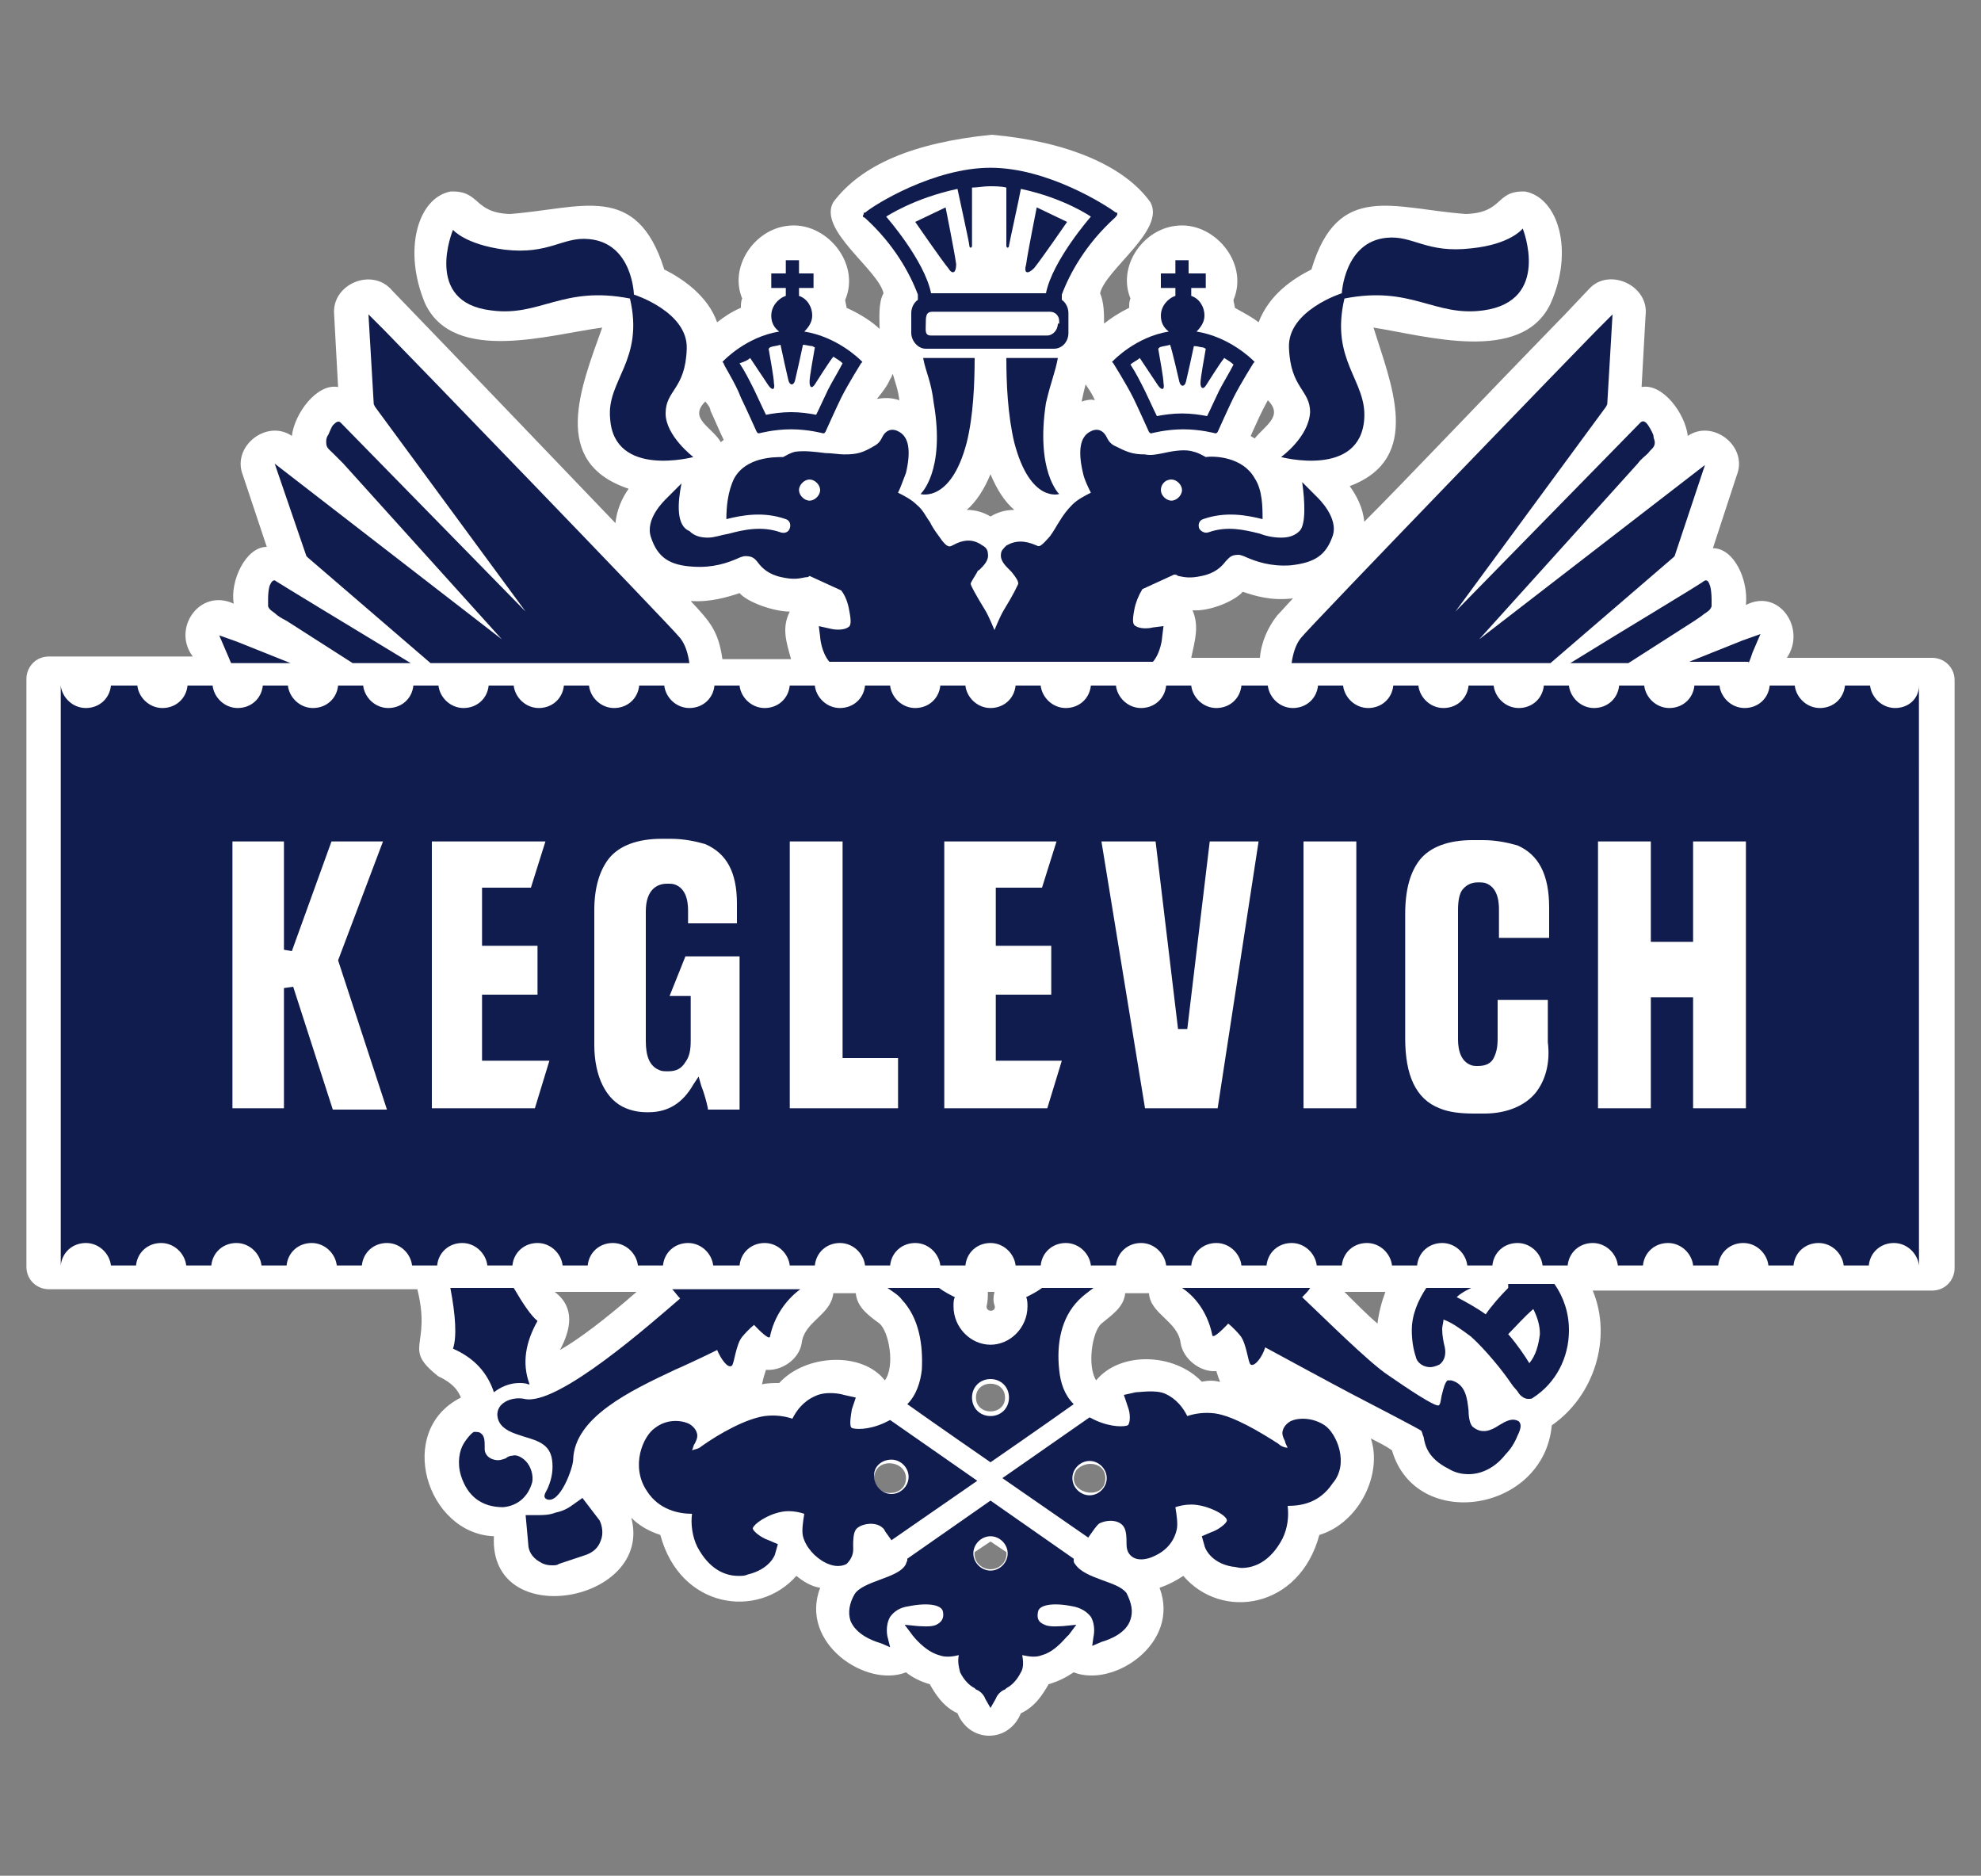 <svg version="1.1" xmlns="http://www.w3.org/2000/svg" xmlns:xlink="http://www.w3.org/1999/xlink" x="0px" y="0px"
	 viewBox="0 0 150 142" width="150" height="142" style="enable-background:new 0 0 150 142;" xml:space="preserve">
<rect x="0" y="0" width="150" height="142" fill="#808080" stroke="none"/>
<style type="text/css">
	.st0{fill:#FFFFFF;}
	.st1{fill:#111C4E;}
</style>
<g id="Livello_1">
</g>
<g id="Livello_2">
	<path class="st0" d="M135.3,49.8c1.5-2.2-0.6-5.3-3.1-4c0.2-1.9-0.9-4.3-2.5-4.3l1.8-5.5c0.9-2.2-1.8-4.3-3.7-3
		c-0.2-1.7-1.9-4-3.5-3.7l0.3-5.4c0.3-2.3-2.8-3.7-4.3-2c0,0-1.8,1.9-1.8,1.9c-7.2,7.4-11.9,12.4-15.2,15.7c-0.1-1.1-0.6-2-1.1-2.7
		c5.6-2.1,3.1-7.8,1.8-12c3.9,0.6,11.2,2.8,13.4-1.8c1.8-4,0.6-8-1.9-8.5c-2.3-0.1-1.6,1.6-4.5,1.7c-5.5-0.4-9.7-2.5-11.7,4.2
		c-1.4,0.7-3.2,1.9-4,4c-0.5-0.4-1.1-0.7-1.8-1.1c0-0.2-0.1-0.4-0.1-0.6c1.2-2.8-1.5-6-4.4-5.6c-2.5,0.3-4.4,3.1-3.4,5.5
		c-0.1,0.2-0.1,0.5-0.1,0.7c-0.8,0.4-1.4,0.8-1.9,1.2c0-0.7,0-1.6-0.3-2.3c0.4-1.8,5-4.8,3.8-6.9c-2-2.8-6.4-4.6-12-5.1
		c-6,0.6-9.9,2.3-12,5.1c-1.2,2.1,3.4,5.1,3.8,6.9c-0.4,0.7-0.3,1.9-0.3,2.7c-0.5-0.5-1.4-1.1-2.5-1.6c0-0.2-0.1-0.4-0.1-0.6
		c1.2-2.8-1.5-6-4.4-5.6c-2.5,0.3-4.4,3.1-3.4,5.5c-0.1,0.2-0.1,0.5-0.1,0.7c-0.7,0.3-1.3,0.7-1.8,1.1c-0.7-2-2.6-3.3-4-4
		c-2.1-6.7-6.3-4.6-11.7-4.2c-2.8-0.1-2.2-1.8-4.5-1.7c-2.5,0.5-3.6,4.5-1.9,8.5c2.2,4.6,9.5,2.3,13.4,1.8C44,29.3,41.6,35,47.6,37
		c-0.5,0.7-0.9,1.6-1,2.6c-4.8-5-11.3-11.8-16.9-17.6c-1.5-1.8-4.6-0.5-4.4,1.8c0,0,0.3,5.5,0.3,5.5c-1.6-0.3-3.3,2-3.5,3.7
		c-1.9-1.3-4.6,0.8-3.7,3c0,0,1.8,5.4,1.8,5.4c-1.6,0-2.8,2.6-2.5,4.3c-2.6-1.2-4.7,1.9-3.1,4H3.7c-1,0-1.7,0.8-1.7,1.7v44.5
		c0,1,0.8,1.7,1.7,1.7c6.3,0,27.9,0,27.9,0c1.1,4.4-1.2,4.4,1.6,6.6c1.1,0.5,1.5,1.1,1.7,1.6c-5,2.5-2.6,10.3,2.5,10.5
		c-0.4,7.3,12.1,5,10.4-1.4c0.6,0.6,1.3,1,2.2,1.3c1.5,5.6,7.4,6.4,10.3,3.1c0.5,0.4,1.1,0.8,1.8,0.9c-1.6,4.2,3.5,7.6,6.5,6.4
		c0.5,0.4,1.1,0.7,1.8,0.9c0.4,0.7,1,1.7,2.1,2.2c0.4,1,1.3,1.7,2.4,1.7c1.1,0,2-0.7,2.4-1.7c1.1-0.5,1.7-1.5,2.1-2.2
		c0.7-0.2,1.3-0.5,1.9-0.9c3,1.2,8.1-2.2,6.5-6.4c0.6-0.2,1.2-0.5,1.8-0.9c2.9,3.4,8.8,2.5,10.3-3.1c3-0.9,4.8-4.6,3.9-7.3
		c0.6,0.3,1.2,0.6,1.6,0.9c1.8,6.2,11.5,4.7,12.1-1.9c3.2-2.2,4.6-6.6,3.1-10.2h25.7c1,0,1.7-0.8,1.7-1.7c0-7.5,0-37.1,0-44.5
		c0-1-0.8-1.7-1.7-1.7H135.3z M53.8,31.1c0.2,0.4,0.7,1.6,1,2.2c-0.1,0.1-0.2,0.1-0.2,0.2c-0.7-1.2-2.5-1.8-1.2-3.1
		C53.6,30.6,53.8,30.9,53.8,31.1z M96,30.3c1.2,1.2-0.2,1.9-1,2.9c-0.1-0.1-0.2-0.1-0.3-0.2C95.2,31.9,95.5,31.2,96,30.3z M75,35.9
		c0.5,1.2,1.1,2.1,1.8,2.7c-0.7,0-1.3,0.2-1.8,0.5c-0.5-0.3-1.1-0.5-1.8-0.5C73.9,38,74.5,37.1,75,35.9z M81.9,30.4
		c0.1-0.5,0.2-0.9,0.3-1.3c0.2,0.3,0.5,0.7,0.7,1.2C82.6,30.2,82.2,30.3,81.9,30.4z M101.8,97.8h3.1c-0.3,0.8-0.5,1.6-0.6,2.4
		C103.6,99.6,102.8,98.8,101.8,97.8z M81.5,111.3c0.7-0.8,2.2-0.6,2.2,0.6C83.7,113.8,80.5,113,81.5,111.3z M76.1,105.8
		c0,1.4-2.2,1.4-2.2,0C73.9,104.4,76.1,104.4,76.1,105.8z M75.3,98.8c0.2,0.5-0.6,0.6-0.6,0.1c0.1-0.4,0.1-0.7,0.1-1.1h0.5
		C75.2,98.2,75.2,98.5,75.3,98.8z M68.6,111.9c0,1.5-2.4,1.5-2.4,0C66.2,110.3,68.6,110.5,68.6,111.9z M58,103.7
		c1.2,0.1,2.5-0.8,2.7-2c0.2-1.7,2.2-2.1,2.4-3.8h1.7c0.1,1.1,1,1.7,1.8,2.3c0.7,0.6,1.2,3.2,0.4,4.3c-1.7-2.2-6-2-8,0.2
		c-0.4,0-0.9,0-1.3,0.1C57.8,104.3,57.9,104,58,103.7z M48.2,97.8c-2.4,2.1-4.4,3.6-5.8,4.4c0.8-1.5,1.2-3.2-0.4-4.4H48.2z
		 M92.3,104.6c-0.4-0.1-0.8-0.1-1.3,0c-2.1-2.2-6.2-2.3-8-0.1c-0.7-1.1-0.3-3.7,0.4-4.3c0.7-0.6,1.7-1.2,1.8-2.3h1.8
		c0.1,1.6,2.2,2.1,2.4,3.8c0.2,1.2,1.5,2.2,2.7,2.1c0.1,0.3,0.2,0.7,0.4,1C92.5,104.6,92.4,104.6,92.3,104.6z M67.4,28.7
		c0.1-0.1,0.1-0.2,0.2-0.4c0.2,0.7,0.4,1.2,0.5,2c-0.6-0.2-1.1-0.2-1.7-0.1C66.8,29.7,67.2,29.2,67.4,28.7z M75,118.8
		c-0.7,0-1.3-0.6-1.2-1.3l1.2-0.8l1.2,0.8C76.3,118.2,75.7,118.8,75,118.8z M96.7,46.6c-0.7,0.9-1.2,2-1.3,3.2h-5.2
		c0.3-1.4,0.6-2.4,0.1-3.6c1.3,0.1,3.2-0.7,3.8-1.4c0.9,0.3,2.1,0.7,3.8,0.5C96.9,46.4,96.7,46.6,96.7,46.6z M56,44.9
		c0.6,0.7,2.6,1.4,3.8,1.4c-0.6,1.2-0.3,2.2,0.1,3.6h-5.2c-0.3-2.1-0.9-2.8-2.4-4.4C53.8,45.6,55.1,45.2,56,44.9z"/>
	<path class="st1" d="M143.5,53.6c-1,0-1.8-0.8-1.9-1.7h-1.9c-0.1,1-0.9,1.7-1.9,1.7c-1,0-1.8-0.8-1.9-1.7H134
		c-0.1,1-0.9,1.7-1.9,1.7c-1,0-1.8-0.8-1.9-1.7h-1.9c-0.1,1-0.9,1.7-1.9,1.7c-1,0-1.8-0.8-1.9-1.7h-1.9c-0.1,1-0.9,1.7-1.9,1.7
		c-1,0-1.8-0.8-1.9-1.7h-1.9c-0.1,1-0.9,1.7-1.9,1.7s-1.8-0.8-1.9-1.7h-1.9c-0.1,1-0.9,1.7-1.9,1.7s-1.8-0.8-1.9-1.7h-1.9
		c-0.1,1-0.9,1.7-1.9,1.7c-1,0-1.8-0.8-1.9-1.7h-1.9c-0.1,1-0.9,1.7-1.9,1.7c-1,0-1.8-0.8-1.9-1.7H94c-0.1,1-0.9,1.7-1.9,1.7
		c-1,0-1.8-0.8-1.9-1.7h-1.9c-0.1,1-0.9,1.7-1.9,1.7s-1.8-0.8-1.9-1.7h-1.9c-0.1,1-0.9,1.7-1.9,1.7s-1.8-0.8-1.9-1.7h-1.9
		c-0.1,1-0.9,1.7-1.9,1.7c-1,0-1.8-0.8-1.9-1.7h-1.9c-0.1,1-0.9,1.7-1.9,1.7c-1,0-1.8-0.8-1.9-1.7h-1.9c-0.1,1-0.9,1.7-1.9,1.7
		c-1,0-1.8-0.8-1.9-1.7h-1.9c-0.1,1-0.9,1.7-1.9,1.7s-1.8-0.8-1.9-1.7h-1.9c-0.1,1-0.9,1.7-1.9,1.7s-1.8-0.8-1.9-1.7h-1.9
		c-0.1,1-0.9,1.7-1.9,1.7c-1,0-1.8-0.8-1.9-1.7h-1.9c-0.1,1-0.9,1.7-1.9,1.7c-1,0-1.8-0.8-1.9-1.7H37c-0.1,1-0.9,1.7-1.9,1.7
		c-1,0-1.8-0.8-1.9-1.7h-1.9c-0.1,1-0.9,1.7-1.9,1.7s-1.8-0.8-1.9-1.7h-1.9c-0.1,1-0.9,1.7-1.9,1.7c-1,0-1.8-0.8-1.9-1.7h-1.9
		c-0.1,1-0.9,1.7-1.9,1.7s-1.8-0.8-1.9-1.7h-1.9c-0.1,1-0.9,1.7-1.9,1.7c-1,0-1.8-0.8-1.9-1.7H8.4c-0.1,1-0.9,1.7-1.9,1.7
		c-1,0-1.8-0.8-1.9-1.7v43.9c0.1-1,0.9-1.7,1.9-1.7c1,0,1.8,0.8,1.9,1.7h1.9c0.1-1,0.9-1.7,1.9-1.7c1,0,1.8,0.8,1.9,1.7H16
		c0.1-1,0.9-1.7,1.9-1.7s1.8,0.8,1.9,1.7h1.9c0.1-1,0.9-1.7,1.9-1.7c1,0,1.8,0.8,1.9,1.7h1.9c0.1-1,0.9-1.7,1.9-1.7s1.8,0.8,1.9,1.7
		h1.9c0.1-1,0.9-1.7,1.9-1.7c1,0,1.8,0.8,1.9,1.7h1.9c0.1-1,0.9-1.7,1.9-1.7c1,0,1.8,0.8,1.9,1.7h1.9c0.1-1,0.9-1.7,1.9-1.7
		c1,0,1.8,0.8,1.9,1.7h1.9c0.1-1,0.9-1.7,1.9-1.7s1.8,0.8,1.9,1.7H56c0.1-1,0.9-1.7,1.9-1.7s1.8,0.8,1.9,1.7h1.9
		c0.1-1,0.9-1.7,1.9-1.7c1,0,1.8,0.8,1.9,1.7h1.9c0.1-1,0.9-1.7,1.9-1.7c1,0,1.8,0.8,1.9,1.7h1.9c0.1-1,0.9-1.7,1.9-1.7
		c1,0,1.8,0.8,1.9,1.7h1.9c0.1-1,0.9-1.7,1.9-1.7s1.8,0.8,1.9,1.7h1.9c0.1-1,0.9-1.7,1.9-1.7s1.8,0.8,1.9,1.7h1.9
		c0.1-1,0.9-1.7,1.9-1.7c1,0,1.8,0.8,1.9,1.7h1.9c0.1-1,0.9-1.7,1.9-1.7c1,0,1.8,0.8,1.9,1.7h1.9c0.1-1,0.9-1.7,1.9-1.7
		c1,0,1.8,0.8,1.9,1.7h1.9c0.1-1,0.9-1.7,1.9-1.7s1.8,0.8,1.9,1.7h1.9c0.1-1,0.9-1.7,1.9-1.7s1.8,0.8,1.9,1.7h1.9
		c0.1-1,0.9-1.7,1.9-1.7c1,0,1.8,0.8,1.9,1.7h1.9c0.1-1,0.9-1.7,1.9-1.7c1,0,1.8,0.8,1.9,1.7h1.9c0.1-1,0.9-1.7,1.9-1.7
		c1,0,1.8,0.8,1.9,1.7h1.9c0.1-1,0.9-1.7,1.9-1.7c1,0,1.8,0.8,1.9,1.7h1.9c0.1-1,0.9-1.7,1.9-1.7c1,0,1.8,0.8,1.9,1.7V51.9
		C145.3,52.9,144.5,53.6,143.5,53.6 M25.2,84l-3-9.3l-0.7,0.1l0,9.1h-3.9l0-20.2h3.9l0,8.2l0.6,0.1l3-8.3h3.9l-3.4,9L29.3,84H25.2z
		 M41.6,80.3l-1.1,3.6l-7.8,0l0-20.2h8.6l-1.1,3.5h-3.7l0,4.4h4.2v3.7h-4.2l0,5L41.6,80.3L41.6,80.3z M53.6,83.9
		c-0.1-0.5-0.3-1.2-0.5-1.7l-0.2-0.7l-0.4,0.6c-0.8,1.4-1.9,2.1-3.4,2.1H49c-0.6,0-1.1-0.1-1.6-0.3c-1.5-0.6-2.4-2.4-2.4-4.8l0-10.2
		c0-1.7,0.4-3,1.1-3.9c0.8-1,2.2-1.5,4-1.5h0.7c1,0,1.9,0.2,2.6,0.4c1.6,0.7,2.4,2.1,2.4,4.5v1.5h-3.7v-0.9c0-0.4,0-1.6-0.9-2
		c-0.2-0.1-0.4-0.1-0.7-0.1c-0.7,0-1.6,0.4-1.6,2.1l0,9.8c0,1.2,0.3,1.9,1,2.2c0.2,0.1,0.4,0.1,0.7,0.1c0.6,0,1-0.2,1.3-0.7
		c0.3-0.4,0.4-0.9,0.4-1.6v-3.4h-1.6l1.2-3H56l0,11.6H53.6z M59.8,83.9l0-20.2h4l0,16.4H68l0,3.8H59.8z M80.4,80.3l-1.1,3.6l-7.8,0
		l0-20.2h8.5l-1.1,3.5h-3.5v4.4h4.2v3.7h-4.2v5L80.4,80.3L80.4,80.3z M92.2,83.9h-5.5l-3.3-20.2h4.1l1.7,14.2h0.7l1.7-14.2l3.7,0
		L92.2,83.9z M98.7,83.9l0-20.2l4,0l0,20.2H98.7z M116.3,82.7c-0.8,1-2.2,1.6-3.9,1.6l-0.8,0c-1,0-1.9-0.1-2.6-0.4
		c-1.8-0.7-2.6-2.5-2.6-5.3l0-9.4c0-1.9,0.4-3.2,1.1-4.1c0.8-1,2.2-1.5,4-1.5h0.8c1,0,1.9,0.2,2.6,0.4c1.6,0.7,2.4,2.2,2.4,4.7V71
		h-3.8v-2.1c0-0.4,0-1.6-0.9-2c-0.2-0.1-0.4-0.1-0.7-0.1c-0.5,0-0.9,0.2-1.2,0.6c-0.2,0.3-0.3,0.8-0.3,1.5l0,9.7c0,0.4,0,1.6,0.9,2
		h0c0.2,0.1,0.4,0.1,0.6,0.1c0.6,0,1-0.2,1.2-0.6c0.2-0.4,0.3-0.8,0.3-1.5v-2.9h3.8v3.2C117.4,80.5,117,81.8,116.3,82.7 M128.2,83.9
		l0-8.4H125l0,8.4h-4l0-20.2h4l0,7.6h3.2l0-7.6h4l0,20.2H128.2z"/>
	<path class="st1" d="M89,22.4c-0.6,0.2-1.1,0.8-1.1,1.5c0,0.5,0.2,0.9,0.6,1.2c-2.5,0.4-4.2,2.2-4.2,2.2l-0.1,0.1l0.1,0.1
		c0,0,1,1.6,1.5,2.6c0.3,0.6,1.2,2.6,1.2,2.6l0.1,0.1l0.1,0c0,0,1.1-0.3,2.4-0.3c1.3,0,2.4,0.3,2.4,0.3l0.1,0l0.1-0.1
		c0,0,0.9-2,1.2-2.6c0.5-1,1.5-2.6,1.5-2.6l0.1-0.1l-0.1-0.1c-0.1-0.1-1.8-1.8-4.3-2.2c0.3-0.3,0.6-0.7,0.6-1.2c0-0.7-0.4-1.3-1-1.5
		v-0.6h1.1v-1.1H90v-1h-1v1h-1.1v1.1H89V22.4z M89.3,28.9c0.1,0.4,0.4,0.4,0.5,0c0.1-0.4,0.5-2.2,0.6-2.7c0.3,0,0.5,0.1,0.7,0.1
		l0.2,0.1c-0.1,0.6-0.4,2.2-0.4,2.6c0,0.4,0.2,0.5,0.4,0.2c0.2-0.3,1-1.6,1.4-2.1c0.3,0.2,0.5,0.3,0.7,0.5c-0.3,0.6-0.8,1.4-1.1,2
		c-0.2,0.4-0.6,1.3-0.9,1.9c-0.5-0.1-1.2-0.2-1.9-0.2s-1.4,0.1-1.9,0.2c-0.3-0.6-0.7-1.5-0.9-1.9c-0.3-0.6-0.7-1.4-1.1-2
		c0.2-0.2,0.5-0.3,0.7-0.5c0.4,0.6,1.2,1.8,1.4,2.1c0.3,0.4,0.5,0.3,0.4-0.2c0-0.4-0.3-2-0.4-2.6l0.1-0.1c0.2-0.1,0.5-0.1,0.8-0.2
		C88.8,26.7,89.2,28.5,89.3,28.9"/>
	<path class="st1" d="M114.2,97.5c-0.6,0.6-1.3,1.4-1.7,2c-0.7-0.5-1.6-1-2.2-1.3c0.3-0.3,0.7-0.5,1.1-0.7h-3.4
		c-0.6,0.9-1.1,2-1.1,3.2c0,0.7,0.1,1.4,0.3,2c0.1,0.5,0.6,0.8,1.1,0.8c0.2,0,0.5-0.1,0.7-0.2c0.4-0.3,0.5-0.8,0.4-1.3
		c-0.1-0.4-0.2-0.9-0.2-1.4c0-0.2,0.1-0.5,0.1-0.7c0.6,0.2,1.3,0.7,2.1,1.3c1.1,1,2.4,2.6,3,3.5c0.2,0.3,0.4,0.5,0.4,0.5
		c0.1,0.1,0.2,0.3,0.3,0.4c0.2,0.2,0.4,0.3,0.6,0.3c0.2,0,0.3,0,0.4-0.1c1.7-1.1,2.7-3,2.7-5.1c0-1.3-0.4-2.5-1.1-3.5H114.2z
		 M115.8,103.2c-0.3-0.5-0.9-1.4-1.6-2.2c0.5-0.5,1.2-1.3,1.9-1.9c0.3,0.6,0.5,1.2,0.5,1.9C116.5,101.8,116.3,102.6,115.8,103.2"/>
	<path class="st1" d="M65.5,16.5c2.2,2,3.4,4.2,4,5.8v0.4c-0.3,0.2-0.5,0.6-0.5,1v1.5c0,0.6,0.5,1.2,1.1,1.2h9.7
		c0.6,0,1.1-0.5,1.1-1.2v-1.5c0-0.4-0.2-0.8-0.5-1v-0.4c0.6-1.6,1.8-3.8,4-5.8c0.1-0.1,0.2-0.2,0.2-0.3l0-0.1h-0.1
		c-0.8-0.6-5.2-3.4-9.5-3.4c-4.3,0-8.8,2.8-9.5,3.4h-0.1l0,0.1C65.3,16.4,65.3,16.4,65.5,16.5 M80.1,24.5c0,0.5-0.4,0.9-0.8,0.9
		h-8.8c-0.5,0-0.4-0.4-0.4-0.9c0-0.5,0-0.9,0.5-0.9h8.9c0.4,0,0.7,0.3,0.7,0.7V24.5z M72.5,14.3L72.5,14.3c0.1,0.5,0.9,4.1,0.9,4.3
		c0,0.2,0.2,0.2,0.2,0v-4.4c0.4,0,0.9-0.1,1.3-0.1c0.4,0,0.9,0,1.3,0.1v4.4c0,0.2,0.2,0.2,0.2,0c0-0.1,0.8-3.7,0.9-4.3l0,0
		c3.3,0.7,5.3,2.1,5.3,2.1s-2.9,3.3-3.4,5.8h-8.7c-0.5-2.5-3.4-5.8-3.4-5.8S69.2,15,72.5,14.3"/>
	<path class="st1" d="M72.4,20c-0.1-0.8-0.8-4.3-0.8-4.3l-2.3,1.1c0,0,2,2.9,2.5,3.5C72.1,20.8,72.4,20.7,72.4,20"/>
	<path class="st1" d="M78.3,20.3c0.5-0.6,2.5-3.5,2.5-3.5l-2.3-1.1c0,0-0.7,3.5-0.8,4.3C77.5,20.7,77.8,20.8,78.3,20.3"/>
	<path class="st1" d="M132.4,50.2c0.1-0.2,0.2-0.5,0.3-0.8l0.6-1.4l-1.4,0.5l-4,1.6H132.4z"/>
	<path class="st1" d="M39.7,105.9c-0.9-0.2-2.3,0.3-2,1.5c0.2,0.7,0.9,1,1.5,1.2c1.1,0.4,2.4,0.5,2.6,1.9c0.1,0.7,0,1.4-0.3,2.1
		c-0.1,0.3-0.5,0.7-0.1,0.9c1,0.4,2-2.4,2-3c0.1-3.2,4.3-5.2,7.7-6.8c0.7-0.3,2.2-1,3.2-1.5c0.3,0.7,0.8,1.4,1.1,1.2
		c0.2-0.1,0.3-1.6,0.8-2.2c0.5-0.6,0.9-0.9,0.9-0.9s1.1,1.2,1.2,0.9c0.3-1.5,1.2-2.8,2.3-3.6h-9.7c0.2,0.2,0.4,0.5,0.6,0.7
		C49.4,100.1,42.2,106.5,39.7,105.9"/>
	<path class="st1" d="M118.9,50.2h4.4l5-3.2c0.3-0.2,0.6-0.4,0.7-0.5c0.3-0.2,0.5-0.3,0.6-0.6c0-0.2,0-0.3,0-0.5c0-0.1,0-0.6-0.1-1
		c-0.1-0.3-0.2-0.6-0.5-0.4C128.8,44.2,123.1,47.6,118.9,50.2"/>
	<path class="st1" d="M37.4,105.4c0.5-0.4,1.2-0.7,1.9-0.7c0.2,0,0.5,0,0.7,0.1c0,0,0,0,0.1,0c-0.6-1.6-0.3-3.2,0.6-4.8
		c-0.5-0.4-1.1-1.3-1.8-2.5h-4.8c0.4,2.1,0.5,3.7,0.2,4.6C35.9,102.8,36.9,103.9,37.4,105.4"/>
	<path class="st1" d="M80.1,27.1h-3.9c0,1.9,0.1,4.3,0.6,6.4c1.2,4.6,3.4,3.9,3.4,3.9s-1.8-1.7-1-6.9C79.6,28.8,79.9,28.2,80.1,27.1
		"/>
	<path class="st1" d="M97.8,50.2h19.6l9.3-8l0.1-0.1l2.3-6.9l-17.1,13.2c0,0,11-12.2,12-13.3c0.3-0.4,0.5-0.5,0.8-0.8
		c0.2-0.3,0.5-0.4,0.5-0.8c0-0.2-0.1-0.3-0.1-0.5c0-0.1-0.2-0.5-0.4-0.8c-0.2-0.3-0.4-0.4-0.6-0.2c-0.4,0.4-14,14.3-14,14.3
		l11.4-15.5l0.1-0.2l0.4-6.8l-1.2,1.2c-0.9,0.9-21.6,22.3-22.4,23.3C98.1,48.8,97.9,49.5,97.8,50.2"/>
	<path class="st1" d="M97,34.6c0,0,6,1.6,6.3-2.9c0.2-2.9-2.6-4.4-1.5-9.1c5.1-1,6.8,1.4,10.5,0.9c5.2-0.7,3-6.2,3-6.2
		s-0.9,1.2-3.9,1.5c-3.4,0.4-4.4-1-6.4-0.8c-3.2,0.3-3.4,4.2-3.4,4.2s-4.1,1.3-4,4.1c0.1,3.1,1.6,3.2,1.6,4.9
		C99.1,33.1,97,34.6,97,34.6"/>
	<path class="st1" d="M71.1,97.5h-3.9c0.4,0.3,0.8,0.5,1.1,0.9c1.3,1.4,1.6,3.4,1.5,5.3c-0.1,0.9-0.4,1.9-1.1,2.6
		c2.1,1.5,6.3,4.4,6.3,4.4s4.2-2.9,6.3-4.4c-0.7-0.7-1-1.6-1.1-2.6c-0.2-1.9,0.1-3.9,1.5-5.3c0.3-0.3,0.7-0.6,1.1-0.9h-3.9
		c-0.4,0.3-0.8,0.5-1.2,0.7c0.1,0.2,0.1,0.5,0.1,0.7c0,1.6-1.3,2.9-2.8,2.9c-1.5,0-2.8-1.3-2.8-2.9c0-0.3,0-0.5,0.1-0.7
		C71.9,98,71.5,97.8,71.1,97.5 M75,104.4c0.8,0,1.4,0.6,1.4,1.4c0,0.8-0.6,1.4-1.4,1.4c-0.8,0-1.4-0.6-1.4-1.4
		C73.6,105,74.2,104.4,75,104.4"/>
	<path class="st1" d="M20.9,46.5c0.1,0.1,0.4,0.3,0.8,0.5l5,3.2h4.4c-4.3-2.6-9.9-6-10.2-6.2c-0.2-0.2-0.4,0.1-0.5,0.4
		c-0.1,0.4-0.1,0.8-0.1,1c0,0.2,0,0.4,0,0.5C20.4,46.2,20.7,46.3,20.9,46.5"/>
	<path class="st1" d="M40.3,112.2c0.1-0.5-0.1-1.2-0.5-1.6c-0.3-0.3-0.7-0.5-1-0.4c-0.2,0-0.4,0.1-0.5,0.2c-0.3,0.1-0.5,0.2-0.9,0.1
		c-0.4-0.1-0.7-0.4-0.7-0.8c0-0.1,0-0.1,0-0.2c0-0.4,0-0.8-0.3-1c-0.1-0.1-0.3-0.1-0.5-0.1c-0.1,0-0.5,0.4-0.8,0.9
		c-0.3,0.5-0.5,1.4-0.2,2.4c0.5,1.6,1.6,2.4,3.2,2.4h0C39.2,114,40,113.3,40.3,112.2z"/>
	<path class="st1" d="M83.4,119.6c-0.8-0.3-1.6-0.6-2-1.2c-0.1-0.1-0.1-0.2-0.1-0.3l0-0.1l-6.3-4.4l-6.3,4.4l0,0.1
		c0,0.1-0.1,0.2-0.1,0.3c-0.3,0.6-1.2,0.9-2,1.2c-0.8,0.3-1.6,0.6-1.9,1.1c-0.4,0.7-0.5,1.4-0.3,2c0.4,1,1.6,1.5,2.3,1.7l0.7,0.3
		l-0.2-0.8c0,0-0.2-0.8,0.2-1.5c0.3-0.4,0.7-0.7,1.4-0.8c1.5-0.3,2.5-0.1,2.6,0.4c0.1,0.5-0.1,0.8-0.5,1c-0.4,0.2-1.2,0.1-1.4,0.1
		l-1-0.1l0.6,0.8c0,0,0.9,1.2,2,1.5c0.5,0.2,1.1,0.1,1.5,0c-0.1,0.5,0,0.9,0.1,1.3c0.3,0.6,0.7,1,1.1,1.2l0.1,0.1
		c0.3,0.1,0.6,0.4,0.7,0.7l0.4,0.7l0.4-0.7c0.1-0.3,0.4-0.6,0.7-0.7l0.1-0.1c0.4-0.2,0.8-0.6,1.1-1.2c0.2-0.3,0.2-0.8,0.1-1.3
		c0.5,0.1,1,0.2,1.5,0c1.1-0.3,1.9-1.5,2-1.5l0.6-0.8l-1,0.1c-0.2,0-1,0.1-1.4-0.1c-0.5-0.2-0.6-0.5-0.5-1c0.1-0.5,1.1-0.7,2.6-0.4
		c0.6,0.1,1.1,0.4,1.4,0.8c0.4,0.7,0.2,1.5,0.2,1.5l-0.1,0.7l0.7-0.3c0.7-0.2,1.9-0.7,2.2-1.7c0.2-0.6,0.1-1.2-0.3-2
		C84.9,120.1,84.2,119.9,83.4,119.6 M75,118.9c-0.7,0-1.3-0.6-1.3-1.3c0-0.7,0.6-1.3,1.3-1.3c0.7,0,1.3,0.6,1.3,1.3
		C76.3,118.3,75.7,118.9,75,118.9"/>
	<path class="st1" d="M44.1,113.4l-0.7,0.5c-0.4,0.3-0.8,0.5-1.3,0.6c-0.5,0.2-1,0.2-1.4,0.2l-0.9,0l0.2,2.2c0,0.5,0.3,1,0.8,1.3
		c0.3,0.2,0.6,0.3,1,0.3c0.2,0,0.4,0,0.5-0.1l2.1-0.7c0.5-0.2,0.9-0.5,1.1-1.1c0.2-0.5,0.1-1.1-0.1-1.5L44.1,113.4z"/>
	<path class="st1" d="M64.6,117c0-0.3,0-0.9,0.2-1.2c0.3-0.4,1.2-0.6,1.8-0.3h0c0.2,0.1,0.4,0.3,0.4,0.4l0.5,0.7l6.5-4.5l-6.6-4.6
		l-0.4,0.2c-1.3,0.6-2.3,0.5-2.5,0.4c-0.2-0.1-0.1-0.8,0-1.4l0.3-0.9l-0.9-0.2c-0.3-0.1-1.4-0.3-2.2,0.1c-0.9,0.4-1.4,1.1-1.7,1.7
		c-0.6-0.2-1.3-0.3-2.1-0.2c-1.4,0.2-3.4,1.3-4.8,2.3c-0.2,0.2-0.5,0.2-0.7,0.3c0.1-0.2,0.1-0.4,0.2-0.5c0.1-0.2,0.2-0.4,0.2-0.6
		c0-0.2-0.1-0.6-0.6-0.9c-0.6-0.3-1.7-0.4-2.6,0.3c-0.9,0.6-1.9,2.9-0.6,4.8c0.9,1.4,2.4,1.7,3.4,1.7c-0.1,0.7,0,1.7,0.4,2.5
		c0.9,1.7,2.1,2.2,3.1,2.2c0.3,0,0.5,0,0.7-0.1c1.7-0.4,2.1-1.5,2.1-1.6l0.2-0.7l-0.7-0.3c-0.6-0.2-1.2-0.7-1.2-0.9
		c0.1-0.4,1.5-1.3,2.7-1.3c0.5,0,0.9,0.1,1.2,0.2c-0.1,0.6-0.2,1.3-0.1,1.7c0.2,0.8,0.9,1.6,1.7,2c0.4,0.2,1,0.4,1.6,0.1
		C64.7,117.8,64.6,117.3,64.6,117 M67.5,110.5c0.7,0,1.3,0.6,1.3,1.3c0,0.7-0.6,1.3-1.3,1.3c-0.7,0-1.3-0.6-1.3-1.3
		C66.1,111.1,66.7,110.5,67.5,110.5"/>
	<path class="st1" d="M113.5,107.9c-0.6,0.4-1.3,0.7-2,0.1c-0.2-0.2-0.3-0.7-0.3-1.2c-0.1-0.9-0.2-2-1.3-2.3c-0.1,0-0.2,0-0.3,0
		c-0.2,0.2-0.3,0.6-0.4,1c-0.1,0.3-0.1,0.9-0.3,0.9c0,0,0,0,0,0c-0.4,0-2.2-1.2-3.8-2.3c-1.5-1-4.9-4.4-6.5-5.9
		c0.2-0.2,0.5-0.5,0.6-0.7h-9.7c1.2,0.8,2,2.1,2.3,3.6c0.1,0.3,1.2-0.9,1.2-0.9s0.4,0.3,0.9,0.9c0.5,0.6,0.6,2.1,0.8,2.2
		c0.3,0.2,0.9-0.6,1.1-1.3c1.3,0.7,4.6,2.5,6.5,3.5c2.5,1.3,5,2.6,5.3,2.8c0.1,0.1,0.1,0.3,0.2,0.5c0.1,0.6,0.3,1.6,1.9,2.4
		c0.5,0.3,1,0.4,1.5,0.4c1.1,0,2.1-0.6,2.8-1.5c0.4-0.4,0.7-0.9,0.9-1.4c0.3-0.6,0.3-0.9,0.1-1.1C114.5,107.3,114,107.6,113.5,107.9
		"/>
	<path class="st1" d="M100.3,107.9c-0.9-0.6-2-0.6-2.6-0.3c-0.5,0.3-0.6,0.7-0.6,0.9c0,0.2,0.1,0.4,0.2,0.6c0,0.1,0.1,0.3,0.2,0.5
		c-0.2,0-0.5-0.1-0.7-0.3c-1.4-0.9-3.4-2.1-4.8-2.3c-0.8-0.1-1.5,0-2.1,0.2c-0.3-0.6-0.8-1.3-1.7-1.7c-0.7-0.3-1.9-0.1-2.2-0.1
		l-0.9,0.2l0.3,0.9c0.2,0.5,0.2,1.2,0,1.4c-0.2,0.1-1.2,0.2-2.5-0.4l-0.4-0.2l-6.6,4.6l6.5,4.5l0.5-0.7c0.1-0.1,0.2-0.3,0.4-0.4
		c0.7-0.3,1.5-0.2,1.8,0.3c0.2,0.3,0.2,0.9,0.2,1.2c0,0.3,0,0.8,0.5,1.1c0.5,0.3,1.2,0.1,1.6-0.1c0.9-0.4,1.5-1.1,1.7-2
		c0.1-0.4,0-1.1-0.1-1.7c0.3-0.1,0.7-0.2,1.2-0.2c1.2,0,2.7,0.8,2.7,1.2c0,0.2-0.6,0.7-1.2,0.9l-0.7,0.3l0.2,0.7
		c0,0.1,0.4,1.3,2.1,1.6c0.2,0,0.5,0.1,0.7,0.1c1,0,2.2-0.5,3.1-2.2c0.4-0.8,0.5-1.7,0.4-2.5c1,0,2.4-0.2,3.4-1.7
		C102.2,110.8,101.2,108.5,100.3,107.9 M82.5,113.2c-0.7,0-1.3-0.6-1.3-1.3c0-0.7,0.6-1.3,1.3-1.3c0.7,0,1.3,0.6,1.3,1.3
		C83.8,112.6,83.2,113.2,82.5,113.2"/>
	<path class="st1" d="M51.6,36.6l-1.1,1.1c-0.2,0.2-1.7,1.6-1.2,3c0.5,1.5,1.4,2.1,3.2,2.2c1.5,0.1,2.6-0.3,3.3-0.6
		c0.2-0.1,0.5-0.2,0.6-0.2c0.5,0,0.7,0.1,1,0.5c0.3,0.4,0.8,0.9,1.8,1.1c0.9,0.2,1.3,0.1,1.8,0c0.1,0,0.2,0,0.3-0.1l2.4,1.1
		c0.3,0.4,0.5,0.9,0.6,1.5c0.2,1,0.1,1.2-0.1,1.3c-0.3,0.2-0.9,0.2-1.3,0.1L62,47.4l0.1,0.8c0,0.1,0.1,1.2,0.7,1.9h24.5
		c0.6-0.7,0.7-1.8,0.7-1.9l0.1-0.8l-0.8,0.1c-0.4,0.1-1,0.1-1.3-0.1c-0.2-0.1-0.3-0.3-0.1-1.3c0.1-0.5,0.3-1,0.6-1.5l2.4-1.1
		c0.1,0,0.2,0,0.3,0.1c0.5,0.1,0.9,0.2,1.8,0c1-0.2,1.5-0.7,1.8-1.1c0.3-0.3,0.4-0.5,1-0.5c0.1,0,0.4,0.1,0.6,0.2
		c0.7,0.3,1.8,0.7,3.3,0.6c1.9-0.2,2.7-0.8,3.2-2.2c0.5-1.4-1.1-2.9-1.2-3l-1.1-1.1c0.2,1.4,0.3,3.2-0.2,3.7
		c-0.4,0.4-0.9,0.5-1.4,0.5c-0.5,0-1.1-0.1-1.6-0.3c-1.2-0.3-2.5-0.6-3.9-0.1c-0.3,0.1-0.6-0.1-0.7-0.3c-0.1-0.3,0-0.6,0.3-0.7
		c1.7-0.6,3.3-0.3,4.5,0c0-0.9,0-2.2-0.6-3.1c-0.9-1.6-3-1.7-3.7-1.6c-0.2-0.1-0.5-0.3-0.9-0.4c-0.6-0.2-1.4-0.1-2.3,0.1
		c-0.5,0.1-1,0.2-1.4,0.1c-1,0-1.4-0.2-2.4-0.7c-0.3-0.2-0.4-0.4-0.5-0.6c-0.3-0.6-0.8-0.7-1.3-0.4c-0.7,0.4-0.9,1.4-0.5,3.1
		c0.1,0.5,0.4,1.1,0.6,1.5c-0.4,0.2-1,0.5-1.4,0.9c-0.4,0.4-0.7,0.8-1,1.3c-0.2,0.3-0.4,0.7-0.7,1.1c-0.7,0.8-0.8,0.8-1,0.7
		c-0.9-0.4-1.6-0.4-2.3,0c-0.2,0.2-0.4,0.4-0.4,0.6c-0.1,0.5,0.3,0.9,0.6,1.2c0.1,0.1,0.1,0.1,0.2,0.2c0.4,0.5,0.5,0.7,0.5,0.9
		c-0.1,0.2-0.3,0.7-1.1,2c-0.3,0.5-0.7,1.5-0.7,1.5s-0.4-1-0.7-1.5c-0.8-1.3-1.1-1.9-1.1-2c0-0.1,0.2-0.4,0.5-0.9
		c0-0.1,0.1-0.1,0.2-0.2c0.3-0.3,0.7-0.7,0.6-1.2c0-0.3-0.2-0.5-0.4-0.6c-0.7-0.5-1.4-0.5-2.3,0c-0.2,0.1-0.4,0.2-1-0.7
		c-0.3-0.4-0.5-0.7-0.7-1.1c-0.3-0.4-0.5-0.9-1-1.3c-0.4-0.4-1-0.7-1.4-0.9c0.2-0.4,0.4-1,0.6-1.5c0.4-1.7,0.2-2.7-0.5-3.1
		c-0.5-0.3-1-0.2-1.3,0.4c-0.1,0.2-0.2,0.4-0.5,0.6c-1,0.6-1.4,0.7-2.4,0.7c-0.4,0-0.9-0.1-1.4-0.1c-0.8-0.1-1.6-0.2-2.3-0.1
		c-0.4,0.1-0.7,0.3-0.9,0.4c-0.7,0-2.8,0-3.7,1.6c-0.5,1-0.6,2.2-0.6,3.1c1.2-0.3,2.8-0.6,4.5,0c0.3,0.1,0.4,0.4,0.3,0.7
		c-0.1,0.3-0.4,0.4-0.7,0.3c-1.4-0.5-2.8-0.2-3.9,0.1c-0.6,0.1-1.1,0.3-1.6,0.3c-0.5,0-1-0.1-1.4-0.5C51.2,39.8,51.3,38.1,51.6,36.6
		 M88.7,36.3c0.4,0,0.8,0.4,0.8,0.8c0,0.4-0.4,0.8-0.8,0.8c-0.4,0-0.8-0.4-0.8-0.8C87.9,36.7,88.2,36.3,88.7,36.3 M61.3,36.3
		c0.4,0,0.8,0.4,0.8,0.8c0,0.4-0.4,0.8-0.8,0.8c-0.4,0-0.8-0.4-0.8-0.8C60.5,36.7,60.9,36.3,61.3,36.3"/>
	<path class="st1" d="M37.2,23.5c3.7,0.5,5.4-1.9,10.5-0.9c1.1,4.7-1.8,6.2-1.5,9.1c0.3,4.5,6.3,2.9,6.3,2.9s-2.1-1.6-2.1-3.3
		c0-1.8,1.5-1.8,1.6-4.9c0.1-2.8-4-4.1-4-4.1s-0.1-3.9-3.4-4.2c-2-0.2-3,1.2-6.4,0.8c-3-0.4-3.9-1.5-3.9-1.5S32,22.9,37.2,23.5"/>
	<path class="st1" d="M56.1,30.1c0.3,0.6,1.2,2.6,1.2,2.6l0.1,0.1l0.1,0c0,0,1.1-0.3,2.4-0.3c1.3,0,2.4,0.3,2.4,0.3l0.1,0l0.1-0.1
		c0,0,0.9-2,1.2-2.6c0.5-1,1.5-2.6,1.5-2.6l0.1-0.1l-0.1-0.1c-0.1-0.1-1.8-1.8-4.3-2.2c0.3-0.3,0.6-0.7,0.6-1.2c0-0.7-0.4-1.3-1-1.5
		v-0.6h1.1v-1.1h-1.1v-1h-1v1h-1.1v1.1h1.1v0.6c-0.6,0.2-1.1,0.8-1.1,1.5c0,0.5,0.2,0.9,0.6,1.2c-2.5,0.4-4.2,2.2-4.2,2.2l-0.1,0.1
		l0.1,0.1C54.7,27.5,55.7,29,56.1,30.1 M56.8,27.1c0.4,0.6,1.2,1.8,1.4,2.1c0.3,0.4,0.5,0.3,0.4-0.2c0-0.4-0.3-2-0.4-2.6l0.1-0.1
		c0.2-0.1,0.5-0.1,0.8-0.2c0.1,0.5,0.5,2.3,0.6,2.7c0.1,0.4,0.4,0.4,0.5,0c0.1-0.4,0.5-2.2,0.6-2.7c0.2,0,0.5,0.1,0.7,0.1l0.2,0.1
		c-0.1,0.6-0.4,2.2-0.4,2.6c0,0.5,0.2,0.5,0.4,0.2c0.2-0.3,1-1.6,1.4-2.1c0.3,0.2,0.5,0.3,0.7,0.5c-0.3,0.6-0.8,1.4-1.1,2
		c-0.2,0.4-0.6,1.3-0.9,1.9c-0.5-0.1-1.2-0.2-1.9-0.2c-0.7,0-1.4,0.1-1.9,0.2c-0.3-0.6-0.7-1.5-0.9-1.9c-0.3-0.6-0.7-1.4-1.1-2
		C56.3,27.4,56.6,27.3,56.8,27.1"/>
	<path class="st1" d="M73.2,33.5c0.5-2,0.6-4.5,0.6-6.4h-3.9c0.2,1.1,0.6,1.7,0.8,3.4c0.9,5.2-1,6.9-1,6.9S72,38.1,73.2,33.5"/>
	<path class="st1" d="M17.5,50.2H22l-4-1.6l-1.4-0.5l0.6,1.4C17.3,49.7,17.4,50,17.5,50.2"/>
	<path class="st1" d="M23.2,42.1l0.1,0.1l9.3,8h19.6c-0.1-0.7-0.3-1.4-0.7-1.9c-0.8-1-21.5-22.4-22.4-23.3l-1.2-1.2l0.4,6.8l0.1,0.2
		l11.4,15.5c0,0-13.6-13.9-14-14.3c-0.2-0.2-0.4,0-0.6,0.2c-0.2,0.3-0.3,0.7-0.4,0.8c-0.1,0.2-0.1,0.3-0.1,0.5
		c0,0.4,0.2,0.5,0.5,0.8c0.3,0.3,0.5,0.5,0.8,0.8c1,1.1,12,13.3,12,13.3L20.8,35.1L23.2,42.1z"/>
</g>
</svg>
